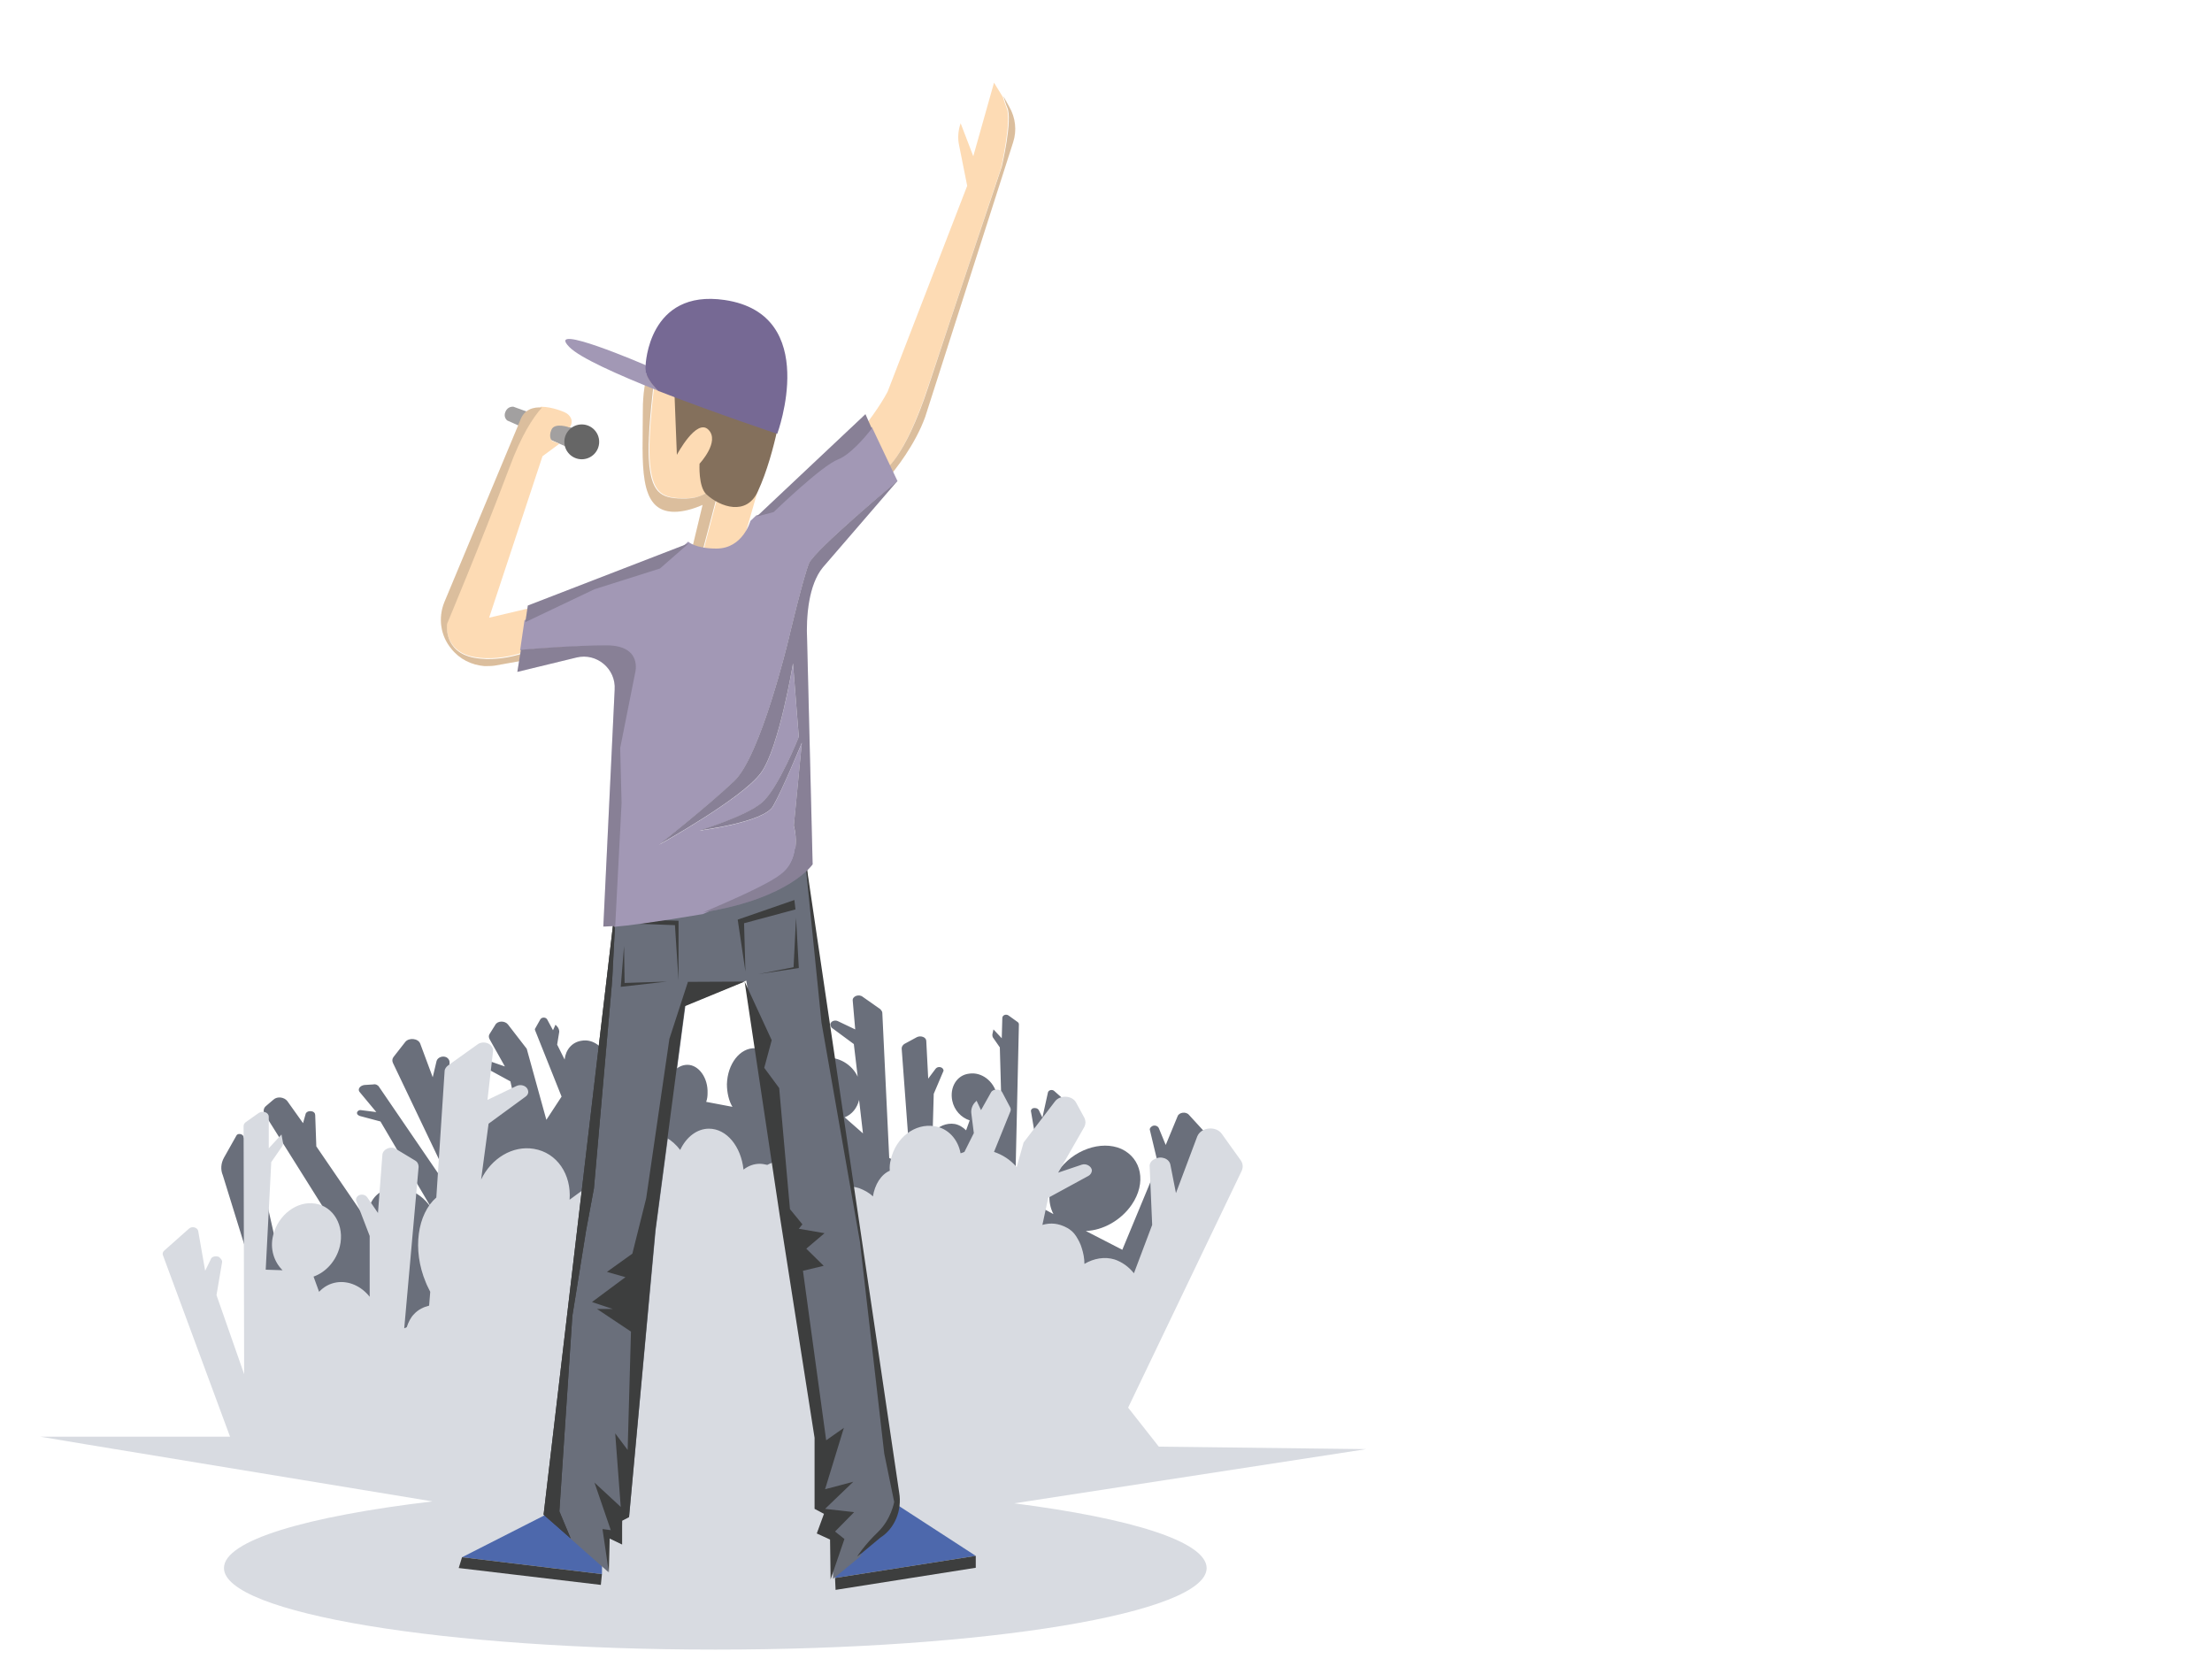 <svg width="800" height="600" viewBox="0 0 800 600" fill="none" xmlns="http://www.w3.org/2000/svg">
<path d="M435.4 409.1L430 403.2C428.9 401.9 426.4 402.3 425.9 403.7L421.6 414.1L419.1 408C418.7 407.1 417.3 406.7 416.4 407.5C415.9 407.9 415.7 408.4 415.9 408.8L418.8 420.9L405.9 452L392.7 445.2C398.8 445 405.4 441.4 409.3 435.7C414.7 427.8 412.9 418.9 405.5 415.5C398.2 412.3 388 415.9 382.6 423.7C379 428.9 378.7 434.8 381 439.1L376 436.4L387.6 400.9C387.8 400.5 387.6 400.2 387.2 399.8L381.3 394.6C380.6 393.9 379.2 394.2 379 395.1L377 404.2L375.7 401.5C375.3 400.8 374.4 400.6 373.6 400.8C373.1 401 372.7 401.5 372.9 402.1L374.2 409.8L367.2 428L368.5 370.5C368.5 370.1 368.3 369.8 368 369.6L364.8 367.3C363.9 366.6 362.5 367.1 362.5 368.2L362.3 375.5L359.3 372.3L358.9 374.1C358.9 374.5 358.9 374.8 359.1 375.2L361.6 378.8L362.3 403.8H358.2C360.3 402 361.2 399 360.5 395.8C359.4 391 355 387.6 350.5 388.3C346 388.8 343.4 393.3 344.4 398.1C345.1 401.5 347.6 404.2 350.7 405.2L349.4 408.8C348.3 407.7 346.9 406.8 345.3 406.5C342.3 406 339.2 407.4 337.3 409.7L337.7 395.6L341.1 387.6C341.3 387.2 341.3 387.1 341.1 386.7C340.7 385.8 339.1 385.6 338.4 386.5L335.7 390.1L335 376.5C335 375.1 333 374.4 331.6 375.1L327 377.6C326.5 378 326.1 378.5 326.1 379.2L329.3 422.4L321.6 418.8L319.1 366.3C319.1 365.8 318.7 365.4 318.4 365L312 360.5C310.6 359.4 308.2 360.3 308.4 361.9L309.3 372.3L303 369.3C301.9 368.8 300.5 369.3 300.3 370.4C300.3 370.8 300.5 371.3 300.8 371.7L308.8 377.6L310.2 389.4C308.1 384.9 303.2 382.1 298.6 382.6C292.9 383.3 289.5 389 290.7 395.1C291.2 397.6 292.5 399.7 294.1 401.4L281.8 403.4L278.6 402.9C280.9 400.6 282.5 396.8 282.7 392.5C282.9 385.2 278.6 379.1 273.1 379.1C267.6 378.9 263.1 384.8 262.9 392.1C262.9 395.1 263.6 398.2 264.9 400.3L255.4 398.5C255.8 397.4 255.9 396.4 255.9 395.3C256.1 389.8 252.7 385.1 248.6 385.1C244.5 385.1 240.9 389.4 240.9 394.9C240.9 395.3 240.9 395.4 240.9 395.8L217.1 391.5C219.4 389.9 220.5 386.7 219.8 383.5C218.7 378.9 214.6 375.6 210.3 376.4C206.9 376.9 204.6 379.6 204.2 383.2L201.5 377.8L202.2 373.5C202.4 372.6 202 371.7 201.3 371L200.9 370.6L200 372.6L197.9 368.7C197.4 367.8 195.9 367.8 195.4 368.7L193.6 371.9C193.4 372.1 193.4 372.4 193.6 372.8L203.1 396.6L197.6 405L190.5 379.3L183.7 370.5C182.6 369.1 179.9 369.1 179.1 370.7L177.1 373.9C176.7 374.4 176.7 375.2 177.1 375.9L182.6 385.7L177.4 383.9C176.3 383.5 175.3 384.1 175.1 385C175.1 385.5 175.3 385.9 175.8 386.3L184.6 391.1L186.2 398.4C184.4 397.3 182.6 397 180.8 397.5C177.9 398.4 176.3 401.6 176.7 405.4C175.6 405.2 174.6 405.4 173.7 405.6C170.5 406.3 168.2 408.3 167.1 411L161.7 396.5L162.6 384.2C162.6 383.5 162.2 382.8 161.5 382.4C160.1 381.7 158.3 382.4 157.9 383.7L156.5 389.6L152 377.5C151.3 375.5 147.9 375.2 146.6 376.8L142.3 382.3C141.8 383 141.8 383.7 142.1 384.4L167.5 437.6L137.1 393.1C136.7 392.4 135.8 392 135 392.2L131.8 392.4C130.2 392.6 129.1 394 130.2 395.1L136.1 402.2L130.6 401.5C129.7 401.3 128.8 402.2 129.2 402.9C129.4 403.3 129.7 403.4 130.1 403.6L137.6 405.6L159.4 442.6L158.3 443.7C158.1 442.1 157.8 440.5 157 438.9C154 432.1 146.5 428.2 140.2 430C135 431.4 132.3 436.6 133.2 442.1L114.4 414.6L114 403.3C114 402.6 113.5 402 112.6 401.9C111.5 401.7 110.6 402.3 110.5 403L109.6 406.2L103.9 398.2C102.8 396.8 100.3 396.4 98.9 397.7L96.2 400C95.3 400.7 95.1 402 95.7 402.9L119.8 441.3C116 438.8 111.4 437.7 107.3 439C103 440.3 100.2 443.6 99.4 447.8L97.3 438.5C96.4 434.6 96.4 430.6 97.1 426.9L97.3 425.6C97.3 425.4 97.3 425.2 97.3 425.2L95.5 420C95.1 419.5 93.9 422 93.9 422.5L93.7 426.1L88 410.9C87.6 410 85.9 409.8 85.5 410.7L81 418.7C79.9 420.7 79.7 423 80.6 425.1L106.7 509.4L397.3 496.7L436.1 410.8C435.9 410.3 435.9 409.6 435.4 409.1ZM305.5 404.1C308.2 403 310 400.7 310.7 397.8L312.1 409.9L305.5 404.1ZM336.8 421.9C336.8 421.8 336.8 421.8 336.8 421.9V421.9Z" fill="#6A6F7B"/>
<path d="M366.8 543.7L494.1 524.1L419.1 523.2L408.4 509.6L408 509.1L449.1 423.4C449.6 422.1 449.6 420.9 448.7 419.6L441.9 410.1C439.8 407.1 434.4 407.6 433 411L425.3 431.5L423.3 421.3C422.9 419 419.9 417.9 417.6 419.2C416.3 419.7 415.6 421 415.8 422.1L416.7 443L410.1 460.5C408.3 458.2 405.8 456.4 403.1 455.5C399.5 454.4 395.6 455.1 392.2 457.1C392.2 455.1 391.8 453.2 391.3 451.6C390.8 449.8 390 448.4 389.2 447.1C388.4 445.8 387.1 444.6 385.6 443.9C382.9 442.5 380.1 442.1 377 443L379.1 433.2L393.6 425.3C394.5 424.8 394.9 424 394.9 423.2C394.7 421.8 392.9 420.7 391.3 421.2L382.7 424.1L392.2 407.5C392.7 406.4 392.7 405.4 392.2 404.3L389.2 398.8C387.8 396.1 383.3 395.9 381.5 398.4L370.2 413.2L367.7 422.1C365.4 419.4 362.5 417.6 359.5 416.6L365.4 402C365.6 401.5 365.6 401.1 365.4 400.6L362.5 395.1C361.8 393.7 359.1 393.7 358.4 395.1L354.8 401.5L353.2 398.1L352.7 398.6C351.6 399.7 351.1 401.3 351.3 402.7L352.2 409.8L348.8 416.6C348.3 416.8 347.9 417 347.4 417.1C346.5 412.1 342.9 408 337.9 407.3C330.9 406.2 324 411.4 322.2 419.3C321.8 420.7 321.7 422 321.8 423.4C318.6 424.8 316.4 428.4 315.7 432.7C314.3 431.3 312.5 430.4 310.7 429.7C304.4 427.7 298 431.1 294.8 437.4H288.7C288.9 437 289.1 436.7 289.1 436.3C291.6 429.3 289.5 422.2 284.5 420.4C282.4 419.7 279.9 420 277.5 421.3C276.6 421.1 275.7 420.9 274.8 420.9C272.7 420.9 270.7 421.6 268.9 423C268 414.6 262.8 408.2 256.4 408.2C252.1 408.2 248.2 411.2 246 415.9C243.1 412.1 239.2 409.8 234.9 409.8C228.1 409.8 222.4 415.5 219.9 423.7L206 433.9C206.7 424.8 201.5 416.9 193.1 415.5C185.4 414.2 177.7 418.9 174 426.6L176.7 406.4L190.1 396.6C190.8 396.1 191.2 395.3 191 394.6C190.8 392.8 188.5 391.9 186.7 392.8L176.3 397.8L178.3 380.3C178.7 377.6 174.9 376 172.6 377.8L162.1 385.3C161.4 385.8 160.8 386.6 160.8 387.4L157.8 433.1C151 439 149 451.9 154 463.8C154.5 465.1 155.1 466.1 155.6 467.2L155.2 472.2C153.2 472.7 151.3 473.6 149.8 475.2C148.5 476.5 147.7 478.2 147.1 480L146.2 480.4L151.4 422C151.4 421.1 151 420.2 150.1 419.7L143.3 415.6C141.3 414.3 138.5 415.6 138.3 417.6L136.7 438.7L132.8 433C131.9 431.7 129.6 431.7 128.9 433.2C128.7 433.6 128.7 434.1 128.9 434.5L133.7 447V469C130.7 465.2 126.2 463.1 121.7 463.8C119.2 464.2 117.1 465.4 115.4 467.2L113.4 461.7C117.9 460.1 121.6 456 122.9 450.8C124.7 443.3 120.6 436.3 114 435.3C107.4 434.2 100.6 439.4 98.8 446.7C97.5 451.7 99.2 456.5 102.2 459.4L96.1 459.2L98.1 420.3L101.9 414.8C102.3 414.3 102.4 413.7 102.3 413L101.8 410.3L97.2 415.3V403.9C97.2 402.3 95.1 401.6 93.6 402.5L88.8 405.9C88.3 406.3 88.1 406.8 88.1 407.3L88.3 497L78.3 468.4L80.3 456.6C80.5 455.9 79.9 455.2 79.2 454.6C78.1 454.1 76.5 454.4 76.2 455.5L74.2 459.6L71.7 445.3C71.5 443.9 69.4 443.3 68.3 444.4L59.4 452.3C58.9 452.7 58.7 453.4 58.9 453.9L83.2 519.6H35.9H14.6L30.7 522.3L156.4 543C110.9 548.4 81 557.1 81 567.1C81 583.4 160.5 596.6 258.7 596.6C356.9 596.6 436.4 583.4 436.4 567.1C436.3 557.5 409 549.1 366.8 543.7Z" fill="#D8DBE1"/>
<path d="M280.9 151.9C281.1 150.6 281.3 149.4 281.3 148.1C281.3 128.6 270.4 112.7 257 112.7C247.2 112.7 238.6 121.3 234.9 133.4L237.4 133.6C237.4 133.6 234 157 235.1 167.9C236.2 178.8 239.9 180.4 248.7 180.2C257.5 180 261.4 172.5 261.4 172.5L252.5 206.3L248.9 205.4L247.6 210.8L244.7 226.7L265.8 206.2L281.5 151.6L280.9 151.9Z" fill="#FDDBB4"/>
<path d="M261.1 172.6C261.1 172.6 257.2 180.1 248.4 180.3C239.6 180.5 235.9 178.9 234.8 168C233.7 157.1 237.1 133.7 237.1 133.7L234.6 133.5C233.2 138 232.5 142.8 232.5 148.1C232.5 167.6 230.5 185.1 243.9 185.1C246.9 185.1 250.5 184.2 254.1 182.6L248.6 205.5L252.2 206.4L261.1 172.6Z" fill="#FDDBB4"/>
<path opacity="0.15" d="M261.1 172.6C261.1 172.6 257.2 180.1 248.4 180.3C239.6 180.5 235.9 178.9 234.8 168C233.7 157.1 237.1 133.7 237.1 133.7L234.6 133.5C233.2 138 232.5 142.8 232.5 148.1C232.5 167.6 230.5 185.1 243.9 185.1C246.9 185.1 250.5 184.2 254.1 182.6L248.6 205.5L252.2 206.4L261.1 172.6Z" fill="#1F1F1D"/>
<path d="M335.5 140.3C344.3 113.9 362.1 60.6 362.1 60.6C362.1 60.6 365.9 43.5 364.1 39.2C363.7 38.1 363.2 36.7 362.7 35.1L359.5 29.9L352 56.5L347.4 44.5V44.7C346.5 47.2 346.3 50.1 346.9 52.7L349.8 67.2L321 141.7C315.3 152.4 303.5 165.1 303.5 165.1L318.7 176.2C318.7 176.2 319.6 175.3 320.8 173.9L319.7 170.7C319.3 170.6 326.8 166.7 335.5 140.3Z" fill="#FDDBB4"/>
<path d="M366.4 51.5C367.8 47.2 367.3 42.6 365 38.6L362.9 34.8C363.4 36.4 363.8 37.8 364.3 38.9C366.3 43.4 362.3 60.3 362.3 60.3C362.3 60.3 344.4 113.5 335.7 140C327 166.5 319.4 170.5 319.4 170.5L320.5 173.7C324.1 169.6 331 160.7 334.6 150.8L366.4 51.5Z" fill="#FDDBB4"/>
<path opacity="0.15" d="M366.4 51.5C367.8 47.2 367.3 42.6 365 38.6L362.9 34.8C363.4 36.4 363.8 37.8 364.3 38.9C366.3 43.4 362.3 60.3 362.3 60.3C362.3 60.3 344.4 113.5 335.7 140C327 166.5 319.4 170.5 319.4 170.5L320.5 173.7C324.1 169.6 331 160.7 334.6 150.8L366.4 51.5Z" fill="#1F1F1D"/>
<path d="M209.6 163.7L183.5 152.1C183.5 152.1 181.9 151 182.8 148.9C183.7 146.8 185.7 147.1 185.7 147.1L212.7 156.9L209.6 163.7Z" fill="#A2A0A0"/>
<path d="M210.4 166.1C213.879 166.1 216.7 163.279 216.7 159.8C216.7 156.321 213.879 153.5 210.4 153.5C206.921 153.5 204.1 156.321 204.1 159.8C204.1 163.279 206.921 166.1 210.4 166.1Z" fill="#666666"/>
<path d="M161.6 225.3C161.6 225.3 160.2 235.5 171.4 237.6C182.7 239.7 194.3 234 194.3 234L192.9 237.9L207.4 235.4L204 217L176.9 223.4L196.2 165L202.3 160.5L199.6 159.4C199.6 159.4 198.3 158.1 199.4 155.5C200.5 152.6 206 154.6 206 154.6C207.6 152.5 206.5 150.1 204.2 149.1C204.2 149.1 199.9 147.1 195.6 147.1C192.4 150.9 188.3 157.5 183.8 168.9C173.7 196.5 161.6 225.3 161.6 225.3Z" fill="#FDDBB4"/>
<path d="M188.2 151.9L160.7 217.8C158.4 223.5 159.3 229.9 163.2 234.6C166.2 238.4 170.5 240.5 175.2 240.9C176.5 240.9 177.9 240.9 179.1 240.7L193 238.2L194.4 234.3C194.4 234.3 182.8 240 171.5 237.9C160.2 235.8 161.7 225.6 161.7 225.6C161.7 225.6 173.8 196.8 184.2 169.2C188.5 157.6 192.6 151.2 196 147.4C192.9 147.1 189.6 148.1 188.2 151.9Z" fill="#FDDBB4"/>
<path opacity="0.15" d="M188.2 151.9L160.7 217.8C158.4 223.5 159.3 229.9 163.2 234.6C166.2 238.4 170.5 240.5 175.2 240.9C176.5 240.9 177.9 240.9 179.1 240.7L193 238.2L194.4 234.3C194.4 234.3 182.8 240 171.5 237.9C160.2 235.8 161.7 225.6 161.7 225.6C161.7 225.6 173.8 196.8 184.2 169.2C188.5 157.6 192.6 151.2 196 147.4C192.9 147.1 189.6 148.1 188.2 151.9Z" fill="#1F1F1D"/>
<path d="M324.7 544.4L352.9 562.7L302 570.7L303.2 553.4L324.7 544.4Z" fill="#4D68AC"/>
<path d="M197 548L167.1 563.2L217.7 569.3L218 545.9L197 548Z" fill="#4D68AC"/>
<path d="M352.9 562.7V567L302.2 575L302 570.7L352.9 562.7Z" fill="#3D3E3E"/>
<path d="M217.7 569.3L217.3 573.2L165.9 567.1L167.1 563.2L217.7 569.3Z" fill="#3D3E3E"/>
<path d="M318.046 553.981C322.89 549.376 324 543.068 324 543.068L320.367 525.549L311.487 448.862L297.461 369.472L291.002 306L222.687 323.32L221.274 354.455L214.614 429.54L211.687 444.557L206.642 475.692L202 546.472L206.137 556.283L220.063 568.597L220.265 556.283L224.806 558.386L225.007 549.776L227.53 548.475L237.117 444.957L247.914 363.565L269.912 354.655L282.728 439.451L295.543 519.942V545.671L298.974 547.473L296.25 554.581L301.093 556.684L301.295 571L313.001 561.389L311.184 562.691C310.478 562.791 313.203 558.486 318.046 553.981Z" fill="#6A6F7B"/>
<path d="M325.2 539.8L290.7 306.4L297.1 369.8L311 449.1L319.8 525.7L323.4 543.2C323.4 543.2 322.3 549.5 317.5 554.1C312.7 558.7 310 562.9 310 562.9L311.8 561.6L318.4 556.1C323.6 552.8 326.3 546.2 325.2 539.8Z" fill="#3D3E3E"/>
<path d="M207 475.9L212 444.8L214.8 429.8L221.4 354.6L223 323.5L196.6 547.8L206.4 556.4L202.3 546.6L207 475.9Z" fill="#3D3E3E"/>
<path d="M207 475.9L212 444.8L214.8 429.8L221.4 354.6L223 323.5L196.6 547.8L206.4 556.4L202.3 546.6L207 475.9Z" fill="#3D3E3E"/>
<path d="M243.9 141.5L244.8 164.5C244.8 164.5 251.9 151.1 256.2 155.4C260.5 159.7 253 167.7 253 167.7C253 167.7 252.5 176.1 255.5 178.8C260.5 183.4 270 186.7 274.1 177.7C280.7 163.4 283.4 143.1 283.4 143.1L250.7 127.7L243.9 141.5Z" fill="#84705C"/>
<path d="M233.6 132.1C233.6 132.1 196.8 116.2 205.9 125.5C209.7 129.4 223.4 135.5 238.2 141.4C232.1 135.6 233.6 132.1 233.6 132.1Z" fill="#A298B5"/>
<path d="M262.1 108.5C234.4 104.4 233.5 132.1 233.5 132.1C233.5 132.1 232.1 135.5 238.1 141.4C258.6 149.4 281.1 156.9 281.1 156.9C281.1 156.9 297.1 113.7 262.1 108.5Z" fill="#766994"/>
<path d="M287.3 325.5L266.8 332.6L269.6 351.4L269.1 333.9L287.7 328.9L287.3 325.5Z" fill="#3D3E3E"/>
<path d="M287.9 331.9L288.9 350.1L274.3 352.3L287 349.8L287.9 331.9Z" fill="#3D3E3E"/>
<path d="M238.9 332.8L245.4 333V354.6L244.1 334.6L230.9 334.1L238.9 332.8Z" fill="#3D3E3E"/>
<path d="M225.7 342.1L224.5 356.9L241.2 355L225.9 355.5L225.7 342.1Z" fill="#3D3E3E"/>
<path d="M269.3 355L248.8 355.1L242.1 375.7L233.7 433.4L228.7 453.4L219.5 460L226.2 461.9L214.1 470.9L221.6 473.4H215.9L228.2 481.6L227 524.4L222.5 518.4L224.5 545L215 536.2L220.9 553.4L217.9 553L220.2 568.7L220.5 556.4L225 558.6V550L227.5 548.7L237 445.1L247.7 363.9L269.3 355Z" fill="#3D3E3E"/>
<path d="M269.3 355L282 439.6L294.6 520V545.7L298 547.5L295.4 554.6L300.2 556.8L300.4 571.2L305.4 556.6L302 553.9L308.9 546.9L298.4 545.7L308.6 535.9L298.4 538.6L305.2 516.4L298.8 520.9L290.4 459.6L297.9 457.8L291.6 451.6L298.2 446L288.9 444.4L290.2 442.8L285.7 437.3L281.8 393.5L276.4 386.2L279.1 376.2L269.3 355Z" fill="#3D3E3E"/>
<path d="M287.1 298.7L290 268.7C290 268.7 282.9 285.8 279.6 291.6C276.2 297.5 253 300.4 253 300.4C253 300.4 269.6 295.4 275.5 290.4C281.4 285.4 288.9 266.6 288.9 266.6L286.8 240C286.8 240 281.8 270.5 275.2 279.6C268.6 288.7 238.4 305.5 238.4 305.5C238.4 305.5 255.9 291.7 265.5 282.6C275.1 273.5 285.1 231.7 285.1 231.7C285.1 231.7 290.5 208.8 292.6 203.8C294.7 198.8 324.6 174 324.6 174L315.3 154.4C312.6 158 307.4 163.9 303.2 165.5C297.1 167.6 279.6 184.8 279.6 184.8L273.5 186.4L271.4 188.4C271.4 188.4 268.7 198.4 259.1 198.4C251.4 198.4 248.9 195.9 248.9 195.9L238.7 204.8L214.9 212.3L189.7 224.3L188.1 235.2C191.7 234.8 207.4 233.6 219 233.6C232.4 233.6 229.4 243.6 229.4 243.6L224 270.7L224.4 290.7L222.1 335.2C226.9 334.8 236.4 333.6 254.2 330.6C264.2 326.3 277.6 320.4 282.4 316.7C290.5 310 287.1 298.7 287.1 298.7Z" fill="#A298B5"/>
<path d="M303.2 166.1C307.3 164.5 312.5 158.6 315.3 155L313 149.8L273.7 186.8L279.8 185.2C279.6 185.4 297.1 168.4 303.2 166.1Z" fill="#A298B5"/>
<path opacity="0.2" d="M303.2 166.1C307.3 164.5 312.5 158.6 315.3 155L313 149.8L273.7 186.8L279.8 185.2C279.6 185.4 297.1 168.4 303.2 166.1Z" fill="#1F1F1D"/>
<path d="M238.7 205.6L249.1 196.5L190.9 219L190 225L215 213.1L238.7 205.6Z" fill="#A298B5"/>
<path opacity="0.2" d="M238.7 205.6L249.1 196.5L190.9 219L190 225L215 213.1L238.7 205.6Z" fill="#1F1F1D"/>
<path d="M293.9 312.6L291.9 231.3C291.5 223.1 292.4 211.5 297.6 205.2L324.6 173.9C324.6 173.9 294.8 198.7 292.6 203.7C290.5 208.7 285.1 231.6 285.1 231.6C285.1 231.6 275.1 273.4 265.5 282.5C255.9 291.6 238.4 305.4 238.4 305.4C238.4 305.4 268.4 288.8 275.2 279.5C281.8 270.4 286.8 239.9 286.8 239.9L288.9 266.5C288.9 266.5 281.4 285.3 275.5 290.3C269.6 295.3 253 300.3 253 300.3C253 300.3 276.4 297.4 279.6 291.5C283 285.6 290 268.6 290 268.6L287.1 298.6C287.1 298.6 290.5 309.9 282.5 316.1C277.7 319.9 264.3 325.7 254.3 330C254.7 330 254.8 329.8 255.2 329.8C285.7 324.8 293.9 312.6 293.9 312.6Z" fill="#A298B5"/>
<path opacity="0.2" d="M293.9 312.6L291.9 231.3C291.5 223.1 292.4 211.5 297.6 205.2L324.6 173.9C324.6 173.9 294.8 198.7 292.6 203.7C290.5 208.7 285.1 231.6 285.1 231.6C285.1 231.6 275.1 273.4 265.5 282.5C255.9 291.6 238.4 305.4 238.4 305.4C238.4 305.4 268.4 288.8 275.2 279.5C281.8 270.4 286.8 239.9 286.8 239.9L288.9 266.5C288.9 266.5 281.4 285.3 275.5 290.3C269.6 295.3 253 300.3 253 300.3C253 300.3 276.4 297.4 279.6 291.5C283 285.6 290 268.6 290 268.6L287.1 298.6C287.1 298.6 290.5 309.9 282.5 316.1C277.7 319.9 264.3 325.7 254.3 330C254.7 330 254.8 329.8 255.2 329.8C285.7 324.8 293.9 312.6 293.9 312.6Z" fill="#1F1F1D"/>
<path d="M224.3 270.5L229.7 243.4C229.7 243.4 232.6 233.4 219.3 233.4C207.5 233.4 192 234.7 188.4 235L187.1 243L208.5 237.8C215.8 236 222.8 241.9 222.3 249.4L218.2 335.1C218.2 335.1 219.3 335.1 222.5 334.9L224.8 290.4L224.3 270.5Z" fill="#A298B5"/>
<path opacity="0.2" d="M224.3 270.5L229.7 243.4C229.7 243.4 232.6 233.4 219.3 233.4C207.5 233.4 192 234.7 188.4 235L187.1 243L208.5 237.8C215.8 236 222.8 241.9 222.3 249.4L218.2 335.1C218.2 335.1 219.3 335.1 222.5 334.9L224.8 290.4L224.3 270.5Z" fill="#1F1F1D"/>
</svg>
